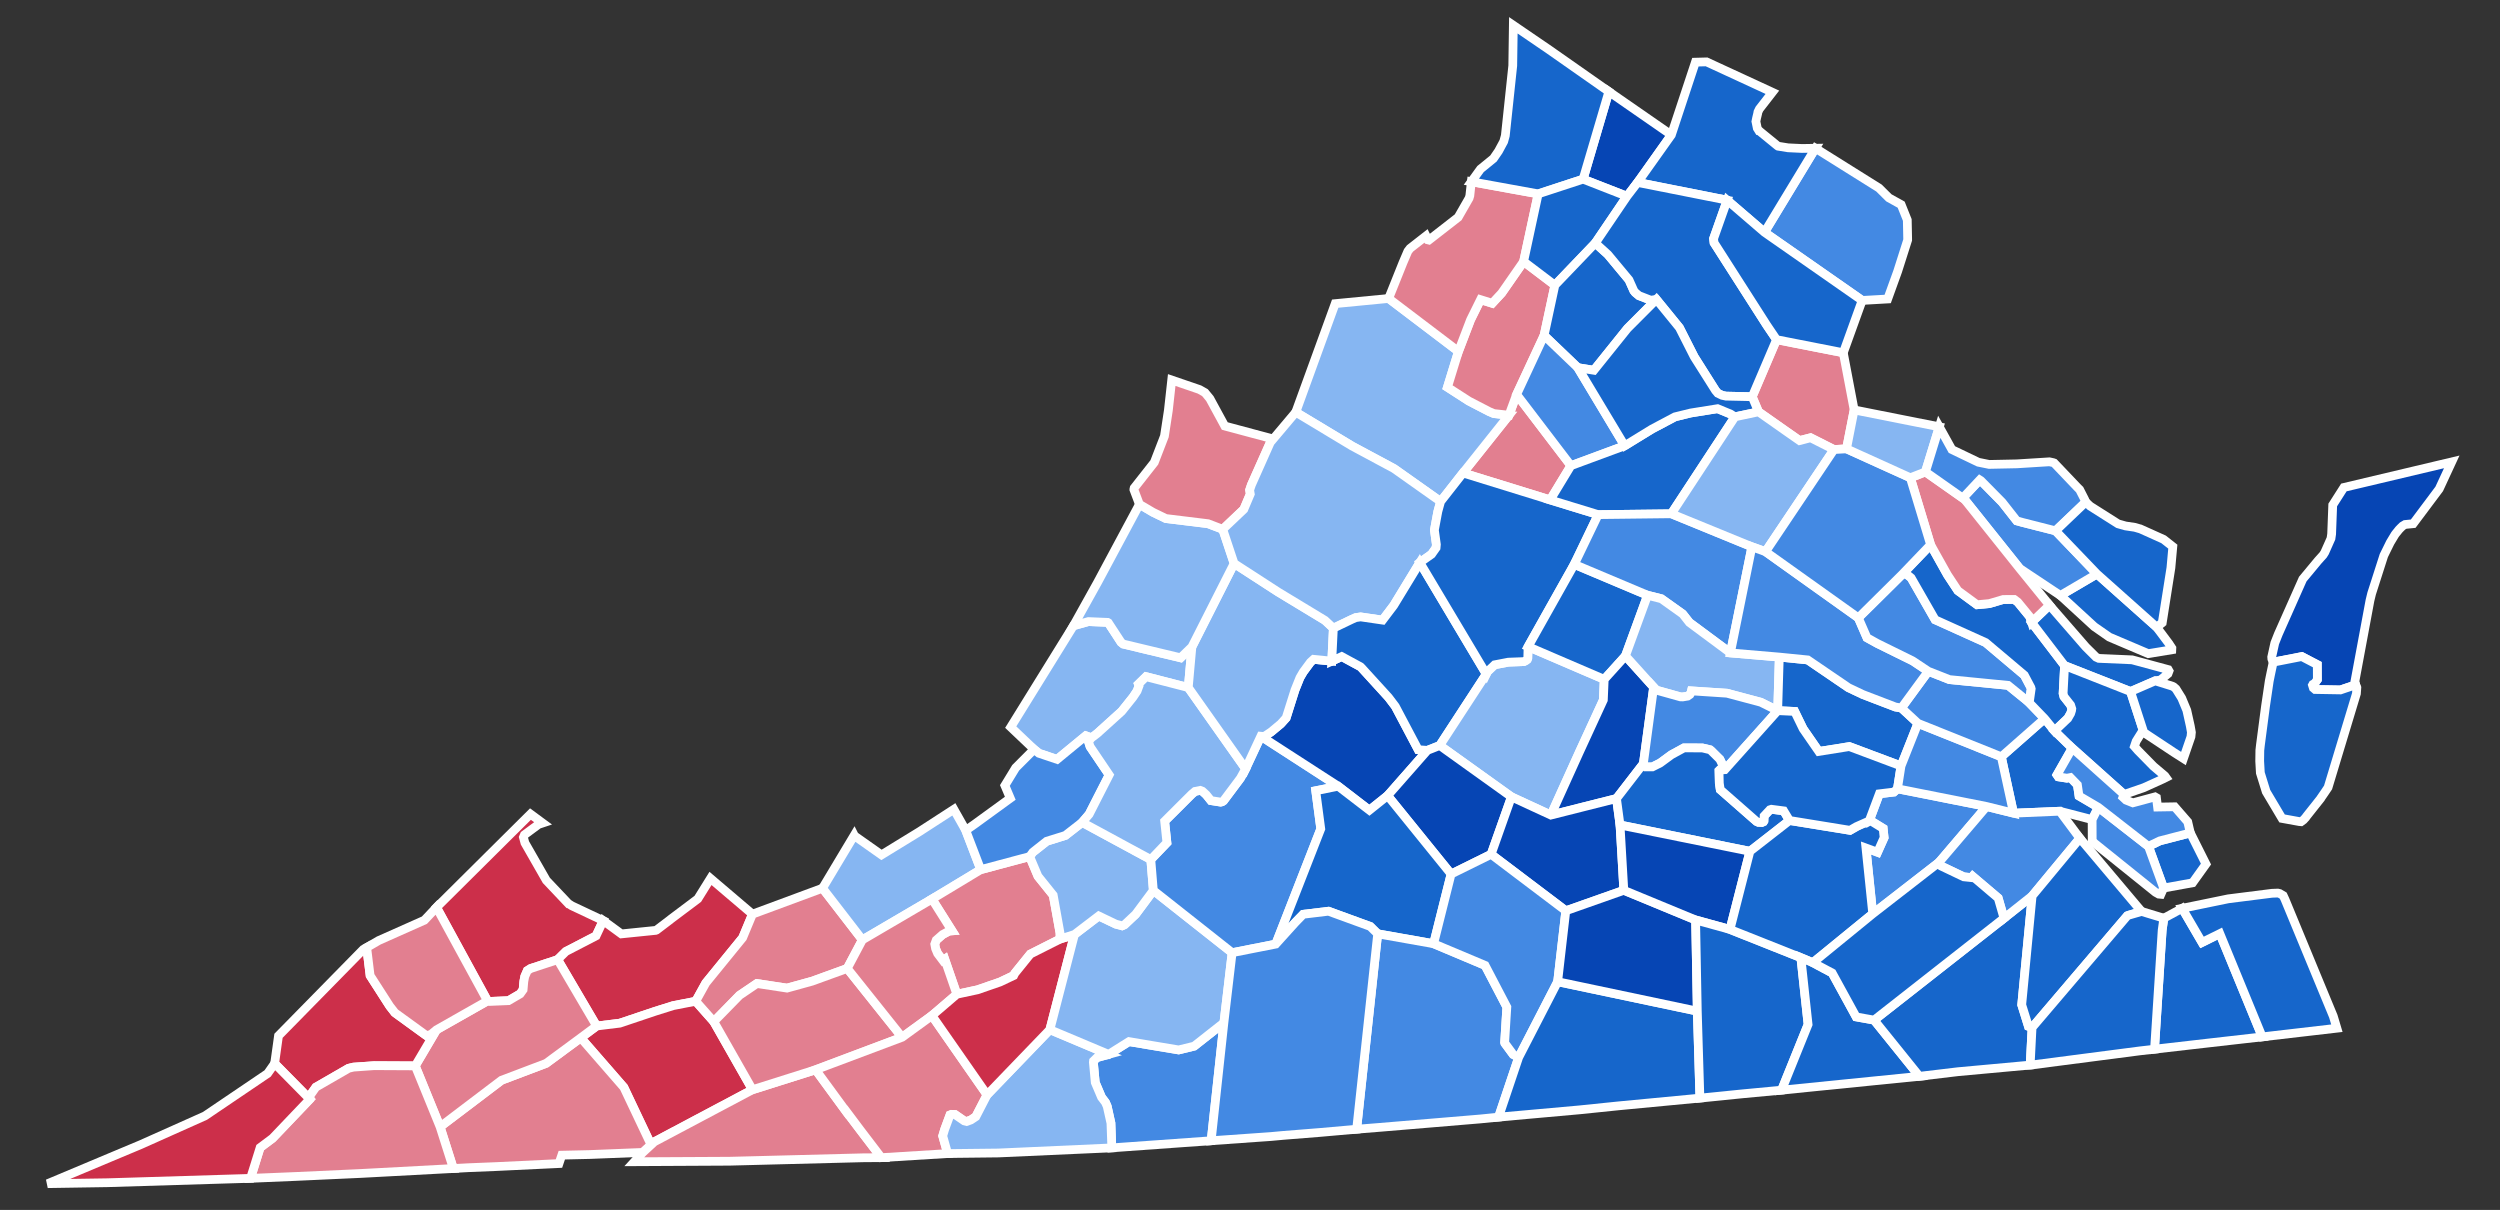 <svg xmlns="http://www.w3.org/2000/svg" viewBox="0 0 343 166" width="343" height="166">
	<rect x="0" y="0" width="343" height="166" fill="#333333" stroke="none"/>
	<style>
		tspan { white-space:pre }
		.shp0 { fill: #0645b4;stroke: #ffffff;stroke-width: 1.2 } 
		.shp1 { fill: #1666cb;stroke: #ffffff;stroke-width: 1.2 } 
		.shp2 { fill: #cc2f4a;stroke: #ffffff;stroke-width: 1.2 } 
		.shp3 { fill: #e27f90;stroke: #ffffff;stroke-width: 1.2 } 
		.shp4 { fill: #86b6f2;stroke: #ffffff;stroke-width: 1.2 } 
		.shp5 { fill: #4389e3;stroke: #ffffff;stroke-width: 1.2 } 
	</style>
	<path id="VA_Accomack" class="shp0" d="M321.58 66.88L336.38 63.37L334.66 67.08L331.09 71.85L329.98 71.96L329.64 72.16L329.53 72.27L329.39 72.4L329.12 72.68L328.94 72.91L328.75 73.14L328.59 73.35L327.94 74.43L327.06 76.22L325.39 81.43L325.16 82.38L323.09 93.5L323.2 93.95L321.11 94.66L317.64 94.6L317.39 94.39L317.27 94L317.33 93.89L317.58 93.75L317.94 93.25L317.93 91.19L315.8 90.08L311.88 90.85L311.7 90.41L311.68 90.14L312.1 88.23L312.58 87.01L315.94 79.45L318.03 76.93L318.74 76.14L318.96 75.79L319.81 73.88L319.9 73.27L320.05 69.28L321.58 66.88Z" />
	<path id="VA_Northampton" class="shp1" d="M311.88 90.85L315.8 90.08L317.93 91.19L317.94 93.25L317.58 93.75L317.33 93.89L317.27 94L317.39 94.39L317.64 94.6L321.11 94.66L323.2 93.95L323.36 94.34L323.3 95.17L319.41 108.04L318.94 108.74L318.43 109.48L318.41 109.53L316.42 112.04L316.36 112.14L316.04 112.49L315.7 112.74L315.47 112.72L313.1 112.29L310.92 108.62L310.12 106.04L310.03 104.43L310.05 102.94L310.13 102.22L310.83 96.89L311.34 93.44L311.57 92.31L311.88 90.85Z" />
	<path id="VA_Buchanan" class="shp2" d="M72.78 111.69L74.45 112.92L73.88 113.11L71.95 114.54L71.81 114.87L72.02 115.65L74.96 120.79L77.99 123.99L78.01 123.99L78.44 124.27L82.76 126.31L81.78 128.4L77.63 130.55L76.51 131.66L72.81 132.88L72.35 133.17L72 133.97L71.87 134.65L71.77 135.79L71.36 136.36L69.77 137.29L67.18 137.4L66.89 137.32L59.89 124.49L72.78 111.69Z" />
	<path id="VA_Tazewell" class="shp2" d="M97.48 120.52L103.24 125.42L101.89 128.66L96.84 134.86L95.45 137.37L92.37 137.97L89.92 138.74L85.04 140.38L81.86 140.77L76.51 131.66L77.63 130.55L81.78 128.4L82.76 126.31L85.25 128.13L89.95 127.65L90.08 127.6L91.95 126.18L91.99 126.14L95.74 123.32L97.48 120.52Z" />
	<path id="VA_Smyth" class="shp2" d="M97.93 140.17L103.24 149.51L89.78 156.65L89.26 156.92L85.59 149.18L79.68 142.39L81.86 140.77L85.04 140.38L89.92 138.74L92.37 137.97L95.45 137.37L97.93 140.17Z" />
	<path id="VA_Washington" class="shp3" d="M79.68 142.39L85.59 149.18L89.26 156.92L89.78 156.65L88.2 158.11L80.95 158.4L77.08 158.49L76.69 159.64L68.15 160.05L64.23 160.21L62.2 160.32L60.38 154.6L68.81 148.21L74.93 145.89L79.68 142.39Z" />
	<path id="VA_Russell" class="shp3" d="M76.51 131.66L81.86 140.77L79.68 142.39L74.93 145.89L68.81 148.21L60.38 154.6L56.97 146.24L59.89 141.29L66.89 137.32L67.18 137.4L69.77 137.29L71.36 136.36L71.77 135.79L71.87 134.65L72 133.97L72.35 133.17L72.81 132.88L76.51 131.66Z" />
	<path id="VA_Wise" fill-rule="evenodd" class="shp2" d="M50.31 130L50.78 133.85L53.47 138.04L54.18 138.95L58.55 142.12L59.17 141.89L59.89 141.29L56.97 146.24L51.33 146.21L48.5 146.41L47.83 146.57L43.34 149.16L42.56 150.27L42.51 150.81L37.68 145.91L38.21 142.11L49.84 130.26L50.31 130Z" />
	<path id="VA_Dickenson" class="shp3" d="M59.89 124.49L66.89 137.32L59.89 141.29L59.17 141.89L58.55 142.12L54.18 138.95L53.47 138.04L50.78 133.85L50.31 130L51.96 129.04L58.23 126.25L59.89 124.49Z" />
	<path id="VA_Scott" class="shp3" d="M42.51 150.81L42.56 150.27L43.34 149.16L47.83 146.57L48.5 146.41L51.33 146.21L56.97 146.24L60.38 154.6L62.2 160.32L49.51 161L40.59 161.41L34.37 161.67L35.69 157.45L37.4 156.17L42.51 150.81Z" />
	<path id="VA_Lee" class="shp2" d="M42.51 150.81L37.4 156.17L35.69 157.45L34.37 161.67L14.73 162.27L6.54 162.4L15.06 158.82L19.31 157.04L28.12 153.1L36.72 147.28L37.68 145.91L42.51 150.81Z" />
	<path id="VA_Bland" class="shp3" d="M103.24 125.42L112.85 121.86L118.32 128.95L116.24 132.87L111.42 134.62L107.98 135.57L103.85 134.94L101.46 136.56L97.93 140.17L95.45 137.37L96.84 134.86L101.89 128.66L103.24 125.42Z" />
	<path id="VA_Grayson" class="shp3" d="M111.9 146.77L116.16 152.59L118 155L120.92 158.83L118.35 158.85L100.12 159.32L87.03 159.39L88.2 158.11L89.78 156.65L103.24 149.51L111.9 146.77Z" />
	<path id="VA_Wythe" class="shp3" d="M123.77 142.31L111.9 146.77L103.24 149.51L97.93 140.17L101.46 136.56L103.85 134.94L107.98 135.57L111.42 134.62L116.24 132.87L123.77 142.31Z" />
	<path id="VA_Giles" class="shp4" d="M117.24 114.68L120.94 117.29L126.18 114.08L126.61 113.8L130.87 111.04L132.5 113.93L134.56 119.31L127.87 123.35L118.32 128.95L112.85 121.86L117.2 114.6L117.24 114.68Z" />
	<path id="VA_Radford" class="shp3" d="M141.27 117.52L134.56 119.31L127.87 123.35L130.62 127.71L130.22 127.74L129.33 128.22L128.45 128.99L128.25 129.54L128.36 130.14L128.64 130.81L129.37 131.78L129.62 131.61L131.28 136.41L134.12 135.8L137.21 134.73L139.08 133.84L139.22 133.55L141.36 130.9L145.46 128.83L145.43 127.98L144.5 122.82L142.41 120.22L141.27 117.52Z" />
	<path id="VA_Pulaski" class="shp3" d="M127.87 123.35L130.62 127.71L130.22 127.74L129.33 128.22L128.45 128.99L128.25 129.54L128.36 130.14L128.64 130.81L129.37 131.78L129.62 131.61L131.28 136.41L127.86 139.34L123.77 142.31L116.24 132.87L118.32 128.95L127.87 123.35Z" />
	<path id="VA_Arlington" class="shp5" d="M249.08 20.34L242.09 31.87L255.49 41.22L258.99 41.02L260.36 37.23L261.73 32.93L261.73 32.71L261.68 30.18L260.84 28.08L259.15 27.14L257.8 25.8L249.08 20.34Z" />
	<path id="VA_Carroll" class="shp3" d="M127.86 139.34L135.43 150.21L133.88 153.21L133.2 153.66L132.62 153.87L132.3 153.79L131.02 152.91L130.56 152.89L130.34 152.98L129.61 154.95L129.34 155.85L130.02 158.27L120.92 158.83L118 155L116.18 152.57L116.16 152.59L111.9 146.77L123.77 142.31L127.86 139.34Z" />
	<path id="VA_Henry" fill-rule="evenodd" class="shp5" d="M166.17 156.51L153.6 157.41L152.54 157.49L152.42 154.09L151.91 151.8L151.67 151.25L151.13 150.54L150.27 148.52L150.01 145.74L150.03 145.57L150.51 145.1L152.1 144.66L154.89 142.91L161.71 144.05L163.84 143.53L167.92 140.32L166.17 156.51Z" />
	<path id="VA_Patrick" class="shp4" d="M144.04 141.27L152.1 144.66L150.51 145.1L150.03 145.57L150.01 145.74L150.27 148.52L151.13 150.54L151.67 151.25L151.91 151.8L152.42 154.09L152.54 157.49L136.97 158.19L130.02 158.27L129.34 155.85L129.61 154.95L130.34 152.98L130.56 152.89L131.02 152.91L132.3 153.79L132.62 153.87L133.2 153.66L133.88 153.21L135.43 150.21L144.04 141.27Z" />
	<path id="VA_Floyd" class="shp2" d="M147.42 128.21L144.04 141.27L135.43 150.21L127.86 139.34L131.28 136.41L134.12 135.8L137.21 134.73L139.08 133.84L139.22 133.55L141.36 130.9L145.46 128.83L147.42 128.21Z" />
	<path id="VA_Franklin_Co." class="shp4" d="M158.24 122.17L169.05 130.71L167.92 140.32L163.84 143.53L161.71 144.05L154.89 142.91L152.1 144.66L144.04 141.27L147.42 128.21L150.75 125.67L153.09 126.79L153.95 127.02L154.29 126.87L155.81 125.44L158.24 122.17Z" />
	<path id="VA_Roanoke_Co." class="shp4" d="M148.47 112.83L146.17 114.62L143.61 115.42L141.71 116.92L141.27 117.52L142.41 120.22L144.5 122.82L145.43 127.98L145.46 128.83L147.42 128.21L150.75 125.67L153.09 126.79L153.95 127.02L154.29 126.87L155.81 125.44L158.24 122.17L157.89 117.93L148.47 112.83Z" />
	<path id="VA_Bedford_Co." fill-rule="evenodd" class="shp5" d="M172.99 101.01L183.6 107.87L180.52 108.49L181.21 113.72L175.03 129.53L169.05 130.71L158.24 122.17L157.89 117.93L160.1 115.62L159.79 112.67L163.52 108.95L163.96 108.58L164.67 108.44L164.96 108.55L165.49 109.03L166.14 109.84L167.47 110.05L167.67 110L167.88 109.86L170.19 106.77L170.9 105.48L172.99 101.01Z" />
	<path id="VA_Alleghany" fill-rule="evenodd" class="shp4" d="M147.28 85.85L149.33 85.28L151.97 85.39L152.06 85.44L153.81 88.12L154.1 88.36L161.98 90.25L163.53 88.75L163.03 94.33L157.24 92.84L156.19 93.87L156.27 94.11L156.01 94.81L155.45 95.65L153.9 97.59L150.54 100.63L149.75 101.23L148.97 100.95L145.03 104.19L142.54 103.35L141.88 102.81L138.67 99.76L147.28 85.85Z" />
	<path id="VA_Craig" class="shp5" d="M149.75 101.23L149.33 101.72L149.56 102.44L152.18 106.32L149.43 111.71L148.47 112.83L146.17 114.62L143.61 115.42L141.71 116.92L141.27 117.52L134.56 119.31L132.5 113.93L133.73 113.07L138.61 109.52L137.87 107.77L139.35 105.34L141.88 102.81L142.54 103.35L145.03 104.19L148.97 100.95L149.75 101.23Z" />
	<path id="VA_Botetourt" class="shp4" d="M163.03 94.33L170.9 105.48L170.19 106.77L167.88 109.86L167.67 110L167.47 110.05L166.14 109.84L165.49 109.03L164.96 108.55L164.67 108.44L163.96 108.58L163.52 108.95L159.79 112.67L160.1 115.62L157.89 117.93L148.47 112.83L149.43 111.71L152.18 106.32L149.56 102.44L149.33 101.72L149.75 101.23L150.54 100.63L153.9 97.59L155.45 95.65L156.01 94.81L156.27 94.11L156.19 93.87L157.24 92.84L163.03 94.33Z" />
	<path id="VA_Amherst" class="shp0" d="M182.72 90.71L184.08 90.08L186.66 91.48L186.82 91.64L190.51 95.69L191.44 96.92L194.58 102.86L195.84 102.95L190.38 109.16L187.88 111.16L183.6 107.87L172.99 101.01L173.45 101.05L174.38 100.43L175.73 99.31L176.46 98.5L177.67 94.67L178.35 92.98L178.81 92.19L179.8 90.85L180.23 90.46L182.72 90.71Z" />
	<path id="VA_Rockbridge" fill-rule="evenodd" class="shp4" d="M169.32 77.31L175.37 81.23L181.78 85.11L182.94 86.19L182.72 90.71L180.23 90.46L179.8 90.85L178.81 92.19L178.35 92.98L177.67 94.67L176.46 98.5L175.73 99.31L174.38 100.43L173.45 101.05L172.99 101.01L170.9 105.48L163.03 94.33L163.53 88.75L169.32 77.31Z" />
	<path id="VA_Bath" class="shp4" d="M156.33 69.19L158.18 70.28L159.95 71.14L165.74 71.85L167.76 72.62L169.32 77.31L163.53 88.75L161.98 90.25L154.1 88.36L153.81 88.12L152.06 85.44L151.97 85.39L149.33 85.28L147.28 85.85L150.59 79.9L156.33 69.19Z" />
	<path id="VA_Highland" class="shp3" d="M174.68 60.23L174.29 60.69L171.69 66.53L171.45 67.24L171.54 67.78L170.65 69.88L167.76 72.62L165.74 71.85L159.95 71.14L158.18 70.28L156.33 69.19L155.57 67.18L155.57 67.13L155.61 66.95L158.37 63.44L159.76 59.84L160.3 56.3L160.76 52.14L164.56 53.44L165.32 53.87L165.99 54.68L168.04 58.45L174.68 60.23Z" />
	<path id="VA_Greene" class="shp3" d="M207.03 56.97L208.08 54.12L215.53 63.89L212.68 68.59L200.72 64.89L207.03 56.97Z" />
	<path id="VA_Rockingham" fill-rule="evenodd" class="shp4" d="M183.19 41.66L190.52 40.95L200.1 48.22L198.59 53.13L201.54 55.03L204.36 56.49L204.96 56.74L207.03 56.97L200.72 64.89L197.65 68.81L191.26 64.29L185.52 61.21L177.78 56.55L183.19 41.66Z" />
	<path id="VA_Augusta" fill-rule="evenodd" class="shp4" d="M174.68 60.23L177.78 56.55L185.52 61.21L191.26 64.29L197.65 68.81L197.27 70.19L196.8 72.72L197.07 74.7L197.03 75.16L196.41 76.04L194.8 77.18L191.22 83.06L189.69 85.08L186.68 84.64L186 84.74L185.46 84.98L182.94 86.19L181.78 85.11L175.37 81.23L169.32 77.31L167.76 72.62L170.65 69.88L171.54 67.78L171.45 67.24L171.69 66.53L174.29 60.69L174.68 60.23Z" />
	<path id="VA_Nelson" class="shp1" d="M194.8 77.18L203.92 92.48L197.53 102.28L195.84 102.95L194.58 102.86L191.44 96.92L190.51 95.69L186.82 91.64L186.66 91.48L184.08 90.08L182.72 90.71L182.94 86.19L185.46 84.98L186 84.74L186.68 84.64L189.69 85.08L191.22 83.06L194.8 77.18Z" />
	<path id="VA_Buckingham" class="shp4" d="M220.1 93.21L219.98 96.04L216.67 103.23L212.78 111.83L207.37 109.33L197.53 102.28L203.92 92.48L204.07 92.16L205.07 91.21L206.94 90.85L209.07 90.77L209.33 90.64L209.54 90.48L209.61 90.3L209.65 88.72L220.1 93.21Z" />
	<path id="VA_Appomattox" class="shp0" d="M207.37 109.33L204.58 117.21L199.09 119.92L190.38 109.16L195.84 102.95L197.53 102.28L207.37 109.33Z" />
	<path id="VA_Campbell" class="shp1" d="M183.6 107.87L180.52 108.49L181.21 113.72L175.03 129.53L177.74 126.53L178.8 125.44L182.27 125.02L188 127.11L189.02 128.12L196.69 129.48L199.09 119.92L190.38 109.16L187.88 111.16L183.6 107.87Z" />
	<path id="VA_Halifax" class="shp5" d="M189.02 128.12L196.69 129.48L203.75 132.45L206.74 138.17L206.44 143.02L206.47 143.13L207.61 144.68L208.36 145.07L205.6 153.27L203.11 153.52L189.37 154.67L186.13 154.93L189.02 128.12Z" />
	<path id="VA_Pittsylvania" class="shp5" d="M175.03 129.53L177.74 126.53L178.8 125.44L182.27 125.02L188 127.11L189.02 128.12L186.13 154.93L181.14 155.37L176.02 155.78L174.39 155.93L166.17 156.51L167.92 140.32L169.05 130.71L175.03 129.53Z" />
	<path id="VA_Albemarle" fill-rule="evenodd" class="shp1" d="M200.72 64.89L212.68 68.59L219.27 70.61L215.99 77.43L209.65 88.72L209.61 90.3L209.54 90.48L209.33 90.64L209.07 90.77L206.94 90.85L205.07 91.21L204.07 92.16L203.92 92.48L194.8 77.18L196.41 76.04L197.03 75.16L197.07 74.7L196.8 72.72L197.27 70.19L197.65 68.81L200.72 64.89Z" />
	<path id="VA_Fluvanna" class="shp1" d="M215.99 77.43L226.05 81.67L223.01 89.99L220.1 93.21L209.65 88.72L215.99 77.43Z" />
	<path id="VA_Cumberland" class="shp0" d="M220.1 93.21L223.01 89.99L226.88 94.28L225.47 104.78L221.78 109.56L212.78 111.83L216.67 103.23L219.98 96.04L220.1 93.21Z" />
	<path id="VA_Prince_Edward" class="shp0" d="M221.78 109.56L222.27 113.19L222.79 122.15L214.83 124.96L204.58 117.21L207.37 109.33L212.78 111.83L221.78 109.56Z" />
	<path id="VA_Charlotte" class="shp5" d="M199.09 119.92L204.58 117.21L214.83 124.96L213.71 134.69L208.36 145.07L207.61 144.68L206.47 143.13L206.44 143.02L206.74 138.17L203.75 132.45L196.69 129.48L199.09 119.92Z" />
	<path id="VA_Mecklenburg" class="shp1" d="M232.87 138.73L233.23 150.66L222.09 151.72L216.74 152.27L205.6 153.27L208.36 145.07L213.71 134.69L232.87 138.73Z" />
	<path id="VA_Lunenburg" class="shp0" d="M222.79 122.15L232.64 126.22L232.87 138.73L213.71 134.69L214.83 124.96L222.79 122.15Z" />
	<path id="VA_Hopewell" class="shp5" d="M260.33 108.22L259.84 108.67L257.85 108.91L256.5 112.51L258.37 113.66L258.5 114.92L257.6 116.93L256.01 116.35L256.94 125.37L266.01 118.33L272.56 110.65L260.33 108.22Z" />
	<path id="VA_Page" class="shp3" d="M209.04 35.88L213.33 39.13L211.85 46.02L208.08 54.12L207.03 56.97L204.96 56.74L204.36 56.49L201.54 55.03L198.59 53.13L200.1 48.22L201.76 43.88L203.13 41.11L204.73 41.61L206.03 40.21L209.04 35.88Z" />
	<path id="VA_Shenandoah" class="shp3" d="M211.04 26.6L209.04 35.88L206.03 40.21L204.73 41.61L203.13 41.11L201.76 43.88L200.1 48.22L190.52 40.95L192.5 36.01L193.16 34.47L193.26 34.34L193.46 34.08L195.65 32.37L195.78 32.64L195.92 32.91L196.04 32.94L200.06 29.81L201.56 27.19L201.66 26.85L201.87 24.93L211.04 26.6Z" />
	<path id="VA_Clarke" class="shp0" d="M220.74 12.57L229.31 18.51L224.68 25.03L223.22 26.93L217.2 24.58L220.74 12.57Z" />
	<path id="VA_Frederick" fill-rule="evenodd" class="shp1" d="M207.63 3.47L212.55 6.83L220.74 12.57L217.2 24.58L211.04 26.6L201.87 24.93L203.13 23.19L203.6 22.81L204.9 21.75L205.6 20.73L206.31 19.41L206.53 18.61L207.55 9.02L207.63 3.47Z" />
	<path id="VA_Warren" class="shp1" d="M217.2 24.58L223.22 26.93L218.87 33.35L213.33 39.13L209.04 35.88L211.04 26.6L217.2 24.58Z" />
	<path id="VA_Rappahannock" class="shp1" d="M213.33 39.13L218.87 33.35L220.6 34.92L223.5 38.41L224.16 39.89L224.36 40.14L224.86 40.56L226.48 41.19L227.26 41.08L223.29 45.06L218.68 50.8L216.48 50.45L211.85 46.02L213.33 39.13Z" />
	<path id="VA_Madison" class="shp5" d="M211.85 46.02L216.48 50.45L222.91 61.16L215.53 63.89L208.08 54.12L211.85 46.02Z" />
	<path id="VA_Orange" class="shp1" d="M215.53 63.89L222.91 61.16L226.66 58.86L229.81 57.19L231.97 56.66L235.65 56.07L237.44 56.81L238.03 57.19L229.3 70.49L219.27 70.61L212.68 68.59L215.53 63.89Z" />
	<path id="VA_Louisa" class="shp5" d="M219.27 70.61L229.3 70.49L240.36 75.02L237.41 89.58L231.79 85.41L230.87 84.24L227.94 82.15L226.05 81.67L215.99 77.43L219.27 70.61Z" />
	<path id="VA_Goochland" class="shp4" d="M244.12 90.15L243.9 97.5L241.59 96.35L236.94 95.11L232.07 94.79L232.01 95.04L231.86 95.29L231.54 95.51L230.87 95.62L230.55 95.61L227.26 94.69L226.88 94.28L223.01 89.99L226.05 81.67L227.94 82.15L230.87 84.24L231.79 85.41L237.41 89.58L244.12 90.15Z" />
	<path id="VA_Powhatan" class="shp5" d="M243.9 97.5L236.65 105.6L235.97 104.18L234.78 103L234.62 102.87L233.57 102.62L231.04 102.61L229.32 103.55L227.78 104.68L226.71 105.22L225.83 105.22L225.47 104.78L226.88 94.28L227.26 94.69L230.55 95.61L230.87 95.62L231.54 95.51L231.86 95.29L232.01 95.04L232.07 94.79L236.94 95.11L241.59 96.35L243.9 97.5Z" />
	<path id="VA_Amelia" class="shp1" d="M225.47 104.78L225.83 105.22L226.71 105.22L227.78 104.68L229.32 103.55L231.04 102.61L233.57 102.62L234.62 102.87L234.78 103L235.97 104.18L236.65 105.6L235.93 105.65L235.85 105.73L235.89 107.46L236.02 108.34L240.99 112.7L241.25 112.82L241.73 112.84L241.95 112.74L242.01 112.64L242.04 111.95L242.83 111.1L243.04 111.03L244.72 111.25L245.52 112.57L240.09 116.8L222.27 113.19L221.78 109.56L225.47 104.78Z" />
	<path id="VA_Nottoway" class="shp0" d="M222.79 122.15L222.27 113.19L240.09 116.8L237.35 127.52L232.64 126.22L222.79 122.15Z" />
	<path id="VA_Brunswick" class="shp1" d="M232.64 126.22L237.35 127.52L247.08 131.39L248.07 140.56L244.43 149.57L239.11 150.07L233.23 150.66L232.87 138.73L232.64 126.22Z" />
	<path id="VA_Dinwiddie" class="shp1" d="M256.5 112.51L256.42 112.65L256.37 112.73L256.05 112.91L255.89 112.86L255.5 113L254.99 113.25L254.69 113.42L253.82 113.92L245.52 112.57L240.09 116.8L237.35 127.52L247.08 131.39L248.72 132.08L256.94 125.37L256.01 116.35L257.6 116.93L258.5 114.92L258.37 113.66L256.5 112.51Z" />
	<path id="VA_Greensville" fill-rule="evenodd" class="shp1" d="M257.13 139.96L263.34 147.67L244.43 149.57L248.07 140.56L247.08 131.39L248.72 132.08L251.37 133.49L254.67 139.52L257.13 139.96Z" />
	<path id="VA_Southampton" class="shp1" d="M277.38 137.86L278.3 140.81L278.8 140.98L278.54 146.13L268.62 147.04L263.34 147.67L257.13 139.96L274.95 125.98L278.81 122.92L277.38 137.86Z" />
	<path id="VA_Hampton" class="shp1" d="M296.33 115.36L300.52 114.28L302.66 118.55L300.82 121.12L296.85 121.84L294.77 116.12L296.33 115.36Z" />
	<path id="VA_Williamsburg" class="shp1" d="M280.52 98.6L274.58 103.83L276.26 111.57L282.6 111.3L287.04 112.45L287.89 110.76L285.25 109.21L285.02 107.68L284.06 106.68L283.58 106.76L282.41 106.58L282.22 106.31L284.31 102.64L281.89 100.28L280.52 98.6Z" />
	<path id="VA_Newport_News" class="shp5" d="M287.89 110.76L294.77 116.12L296.85 121.84L296.47 122.7L296.17 122.67L295.73 122.42L287.35 115.68L287.05 115.33L287.04 112.45L287.89 110.76Z" />
	<path id="VA_Portsmouth" class="shp1" d="M299.39 124.62L296.88 125.98L296.65 127.62L295.6 143.95L302.74 143.13L310.38 142.26L304.56 128.09L302.12 129.3L299.39 124.62Z" />
	<path id="VA_Surry" class="shp5" d="M276.26 111.57L282.6 111.3L285.36 115.01L278.81 122.92L274.95 125.98L274.15 123.21L270.64 120.23L270.48 120.41L269.42 120.3L266.32 118.82L266.13 118.68L266.01 118.48L266.01 118.33L272.56 110.65L276.26 111.57Z" />
	<path id="VA_Sussex" class="shp1" d="M266.01 118.33L266.01 118.48L266.13 118.68L266.32 118.82L269.42 120.3L270.48 120.41L270.64 120.23L274.15 123.21L274.95 125.98L257.13 139.96L254.67 139.52L251.37 133.49L248.72 132.08L256.94 125.37L266.01 118.33Z" />
	<path id="VA_Henrico" class="shp1" d="M244.12 90.15L243.9 97.5L246.23 97.61L247.39 99.99L249.54 103.1L253.73 102.43L260.82 105.09L263.14 99.24L260.87 97.14L260.05 97L255.59 95.29L253.61 94.35L248.02 90.54L244.12 90.15Z" />
	<path id="VA_Chesterfield" class="shp1" d="M243.9 97.5L246.23 97.61L247.39 99.99L249.54 103.1L253.73 102.43L260.82 105.09L260.33 108.22L259.84 108.67L257.85 108.91L256.5 112.51L256.42 112.65L254.69 113.42L253.82 113.92L245.52 112.57L244.72 111.25L243.04 111.03L242.83 111.1L242.04 111.95L242.01 112.64L241.95 112.74L241.73 112.84L241.25 112.82L240.99 112.7L236.02 108.34L235.89 107.46L235.85 105.73L235.93 105.65L236.65 105.6L243.9 97.5Z" />
	<path id="VA_Charles_City" class="shp5" d="M263.14 99.24L274.58 103.83L276.26 111.57L272.56 110.65L260.33 108.22L260.82 105.09L263.14 99.24Z" />
	<path id="VA_New_Kent" class="shp5" d="M264.56 92.1L267.46 93.24L275.51 94.03L278.26 96.26L280.52 98.6L274.58 103.83L263.14 99.24L260.87 97.14L264.56 92.1Z" />
	<path id="VA_Fredericksburg" class="shp3" d="M243.74 46.6L240.4 54.43L241.27 56.5L245.01 59.13L246.9 60.45L248.41 60.06L251.62 61.68L253.34 61.58L254.39 56.24L252.9 48.4L243.74 46.6Z" />
	<path id="VA_Loudoun" class="shp1" d="M232.61 8.53L234.14 8.49L243.17 12.66L241.39 14.95L241.19 15.36L241.15 15.59L241 16.21L240.91 16.67L240.92 16.71L241.1 17.59L241.3 17.91L241.32 17.91L241.55 18.11L243.89 20.02L243.96 20.06L245.33 20.28L247.23 20.37L249.08 20.34L242.09 31.87L236.97 27.47L224.68 25.03L229.31 18.51L232.61 8.53Z" />
	<path id="VA_Fauquier" class="shp1" d="M224.68 25.03L236.97 27.47L235.1 32.75L235.17 33.31L242.41 44.63L243.74 46.6L240.4 54.43L236.8 54.35L236.28 54.24L235.69 53.96L235.37 53.58L232.45 48.96L230.42 44.96L227.26 41.08L226.48 41.19L224.86 40.56L224.36 40.14L224.16 39.89L223.5 38.41L220.6 34.92L218.87 33.35L223.22 26.93L224.68 25.03Z" />
	<path id="VA_Culpeper" class="shp1" d="M227.26 41.08L230.42 44.96L232.45 48.96L235.37 53.58L235.69 53.96L236.28 54.24L236.8 54.35L240.4 54.43L241.27 56.5L238.03 57.19L237.44 56.81L235.65 56.07L231.97 56.66L229.81 57.19L226.66 58.86L222.91 61.16L216.48 50.45L218.68 50.8L223.29 45.06L227.26 41.08Z" />
	<path id="VA_Spotsylvania" class="shp4" d="M241.27 56.5L245.01 59.13L246.9 60.45L248.41 60.06L251.62 61.68L242.23 75.69L240.36 75.02L229.3 70.49L238.03 57.19L241.27 56.5Z" />
	<path id="VA_Hanover" class="shp5" d="M240.36 75.02L242.23 75.69L254.96 84.77L256.15 87.5L257.58 88.29L262.41 90.67L264.56 92.1L260.87 97.14L260.05 97L255.59 95.29L253.61 94.35L248.02 90.54L244.12 90.15L237.41 89.58L240.36 75.02Z" />
	<path id="VA_King_William" class="shp5" d="M260.88 78.91L261.34 78.58L262.21 79.29L265.5 85.03L272.43 88.16L277.74 92.64L278.63 94.32L278.68 94.51L278.47 96L278.26 96.26L275.51 94.03L267.46 93.24L264.56 92.1L262.41 90.67L257.58 88.29L256.15 87.5L254.96 84.77L260.88 78.91Z" />
	<path id="VA_King_and_Queen" class="shp1" d="M260.88 78.91L264.88 74.74L267.19 78.87L268.62 81.04L271.25 82.97L272.94 82.81L274.84 82.25L276.35 82.24L276.84 82.61L278.47 84.6L278.73 85.39L283.26 91.32L283.06 95.14L283.17 95.57L284.09 96.74L284.25 97.24L284.22 97.48L284.09 97.89L283.71 98.55L281.89 100.28L280.52 98.6L278.26 96.26L278.47 96L278.68 94.51L278.63 94.32L277.74 92.64L272.43 88.16L265.5 85.03L262.21 79.29L261.34 78.58L260.88 78.91Z" />
	<path id="VA_Middlesex" class="shp1" d="M281.19 83.03L286.18 88.77L287.58 90.16L287.95 90.33L292.53 90.53L297.48 91.87L297.59 92.06L297.45 92.43L296.43 93.29L295.69 93.41L292.31 94.88L283.26 91.32L278.73 85.39L281.19 83.03Z" />
	<path id="VA_Gloucester" class="shp1" d="M292.31 94.88L294.13 100.5L293.84 100.48L293.08 101.7L292.84 102.41L293.32 102.96L295.46 105.14L297.02 106.46L297.17 106.67L296.69 106.91L294.13 108.07L291.43 109L284.31 102.64L281.89 100.28L283.71 98.55L284.09 97.89L284.22 97.48L284.25 97.24L284.09 96.74L283.17 95.57L283.06 95.14L283.26 91.32L285.88 92.35L292.31 94.88Z" />
	<path id="VA_Lancaster" class="shp1" d="M282.68 81.7L287.7 78.75L295.9 86.06L297.56 88.28L297.98 88.92L297.97 89.15L294.74 89.68L289.4 87.41L287.33 85.97L282.68 81.7Z" />
	<path id="VA_Richmond_Co." class="shp5" d="M269.53 68.51L269.49 68.12L271.62 65.85L271.79 65.96L274.69 68.9L276.7 71.46L277.54 71.69L282.02 72.83L287.7 78.75L282.68 81.7L277.1 77.99L269.53 68.51Z" />
	<path id="VA_Essex" class="shp3" d="M264.17 64.74L269.53 68.51L277.1 77.99L281.19 83.03L278.73 85.39L278.47 84.6L276.84 82.61L276.35 82.24L274.84 82.25L272.94 82.81L271.25 82.97L268.62 81.04L267.19 78.87L264.88 74.74L262.1 65.55L264.17 64.74Z" />
	<path id="VA_Caroline" class="shp5" d="M253.34 61.58L262.1 65.55L264.88 74.74L260.88 78.91L254.96 84.77L242.23 75.69L251.62 61.68L253.34 61.58Z" />
	<path id="VA_Prince_William" fill-rule="evenodd" class="shp1" d="M236.97 27.47L242.09 31.87L255.49 41.22L252.9 48.4L243.74 46.6L242.41 44.63L235.17 33.31L235.1 32.75L236.97 27.47Z" />
	<path id="VA_King_George" class="shp4" d="M254.39 56.24L266.07 58.56L264.17 64.74L262.1 65.55L253.34 61.58L254.39 56.24Z" />
	<path id="VA_Westmoreland" class="shp5" d="M266.07 58.56L267.8 61.68L271.43 63.42L272.91 63.72L276.7 63.64L281.18 63.36L281.69 63.47L281.83 63.52L284.99 66.84L285.33 67.18L286 68.49L286.16 68.88L282.02 72.83L277.54 71.69L276.7 71.46L274.69 68.9L271.79 65.96L271.62 65.85L269.49 68.12L269.53 68.51L264.17 64.74L266.07 58.56Z" />
	<path id="VA_Northumberland" class="shp1" d="M286.16 68.88L286.78 69.45L290.6 71.87L291.62 72.16L292.9 72.35L293.21 72.44L293.55 72.54L293.64 72.56L296.84 74L298.11 75L297.85 77.9L296.66 85.44L295.9 86.06L287.7 78.75L282.02 72.83L286.16 68.88Z" />
	<path id="VA_Mathews" class="shp1" d="M292.31 94.88L295.69 93.41L298 94.13L298.23 94.24L298.54 94.51L299.33 95.78L300.03 97.46L300.51 99.62L300.66 100.48L300.6 101.08L299.57 104.07L298.3 103.26L294.13 100.5L292.31 94.88Z" />
	<path id="VA_Norfolk" class="shp1" d="M312.51 122.53L311.71 122.56L305.71 123.32L299.39 124.62L302.12 129.3L304.56 128.09L310.38 142.26L320.62 141.07L320.13 139.43L313.51 123.42L313.26 122.88L312.77 122.59L312.51 122.53Z" />
	<path id="VA_Isle_of_Wight" class="shp1" d="M277.38 137.86L278.81 122.92L285.36 115.01L293.82 125.05L292.04 125.57L291.87 125.64L278.8 140.98L278.3 140.81L277.38 137.86Z" />
	<path id="VA_Suffolk" class="shp1" d="M296.88 125.98L296.65 127.62L295.6 143.95L293.59 144.18L278.61 146.13L278.54 146.13L278.8 140.98L291.87 125.64L292.04 125.57L293.82 125.05L296.88 125.98Z" />
	<path id="VA_Poquoson" class="shp5" d="M284.31 102.64L282.22 106.31L282.4 106.58L283.58 106.77L284.05 106.68L285.02 107.68L285.24 109.21L287.88 110.76L294.76 116.12L296.32 115.37L300.51 114.28L300.16 112.76L298.36 110.69L296.02 110.73L295.86 109.44L295.67 109.33L292.63 110.15L291.7 109.78L291.27 109.38L291.42 109L284.31 102.64Z" />
</svg>